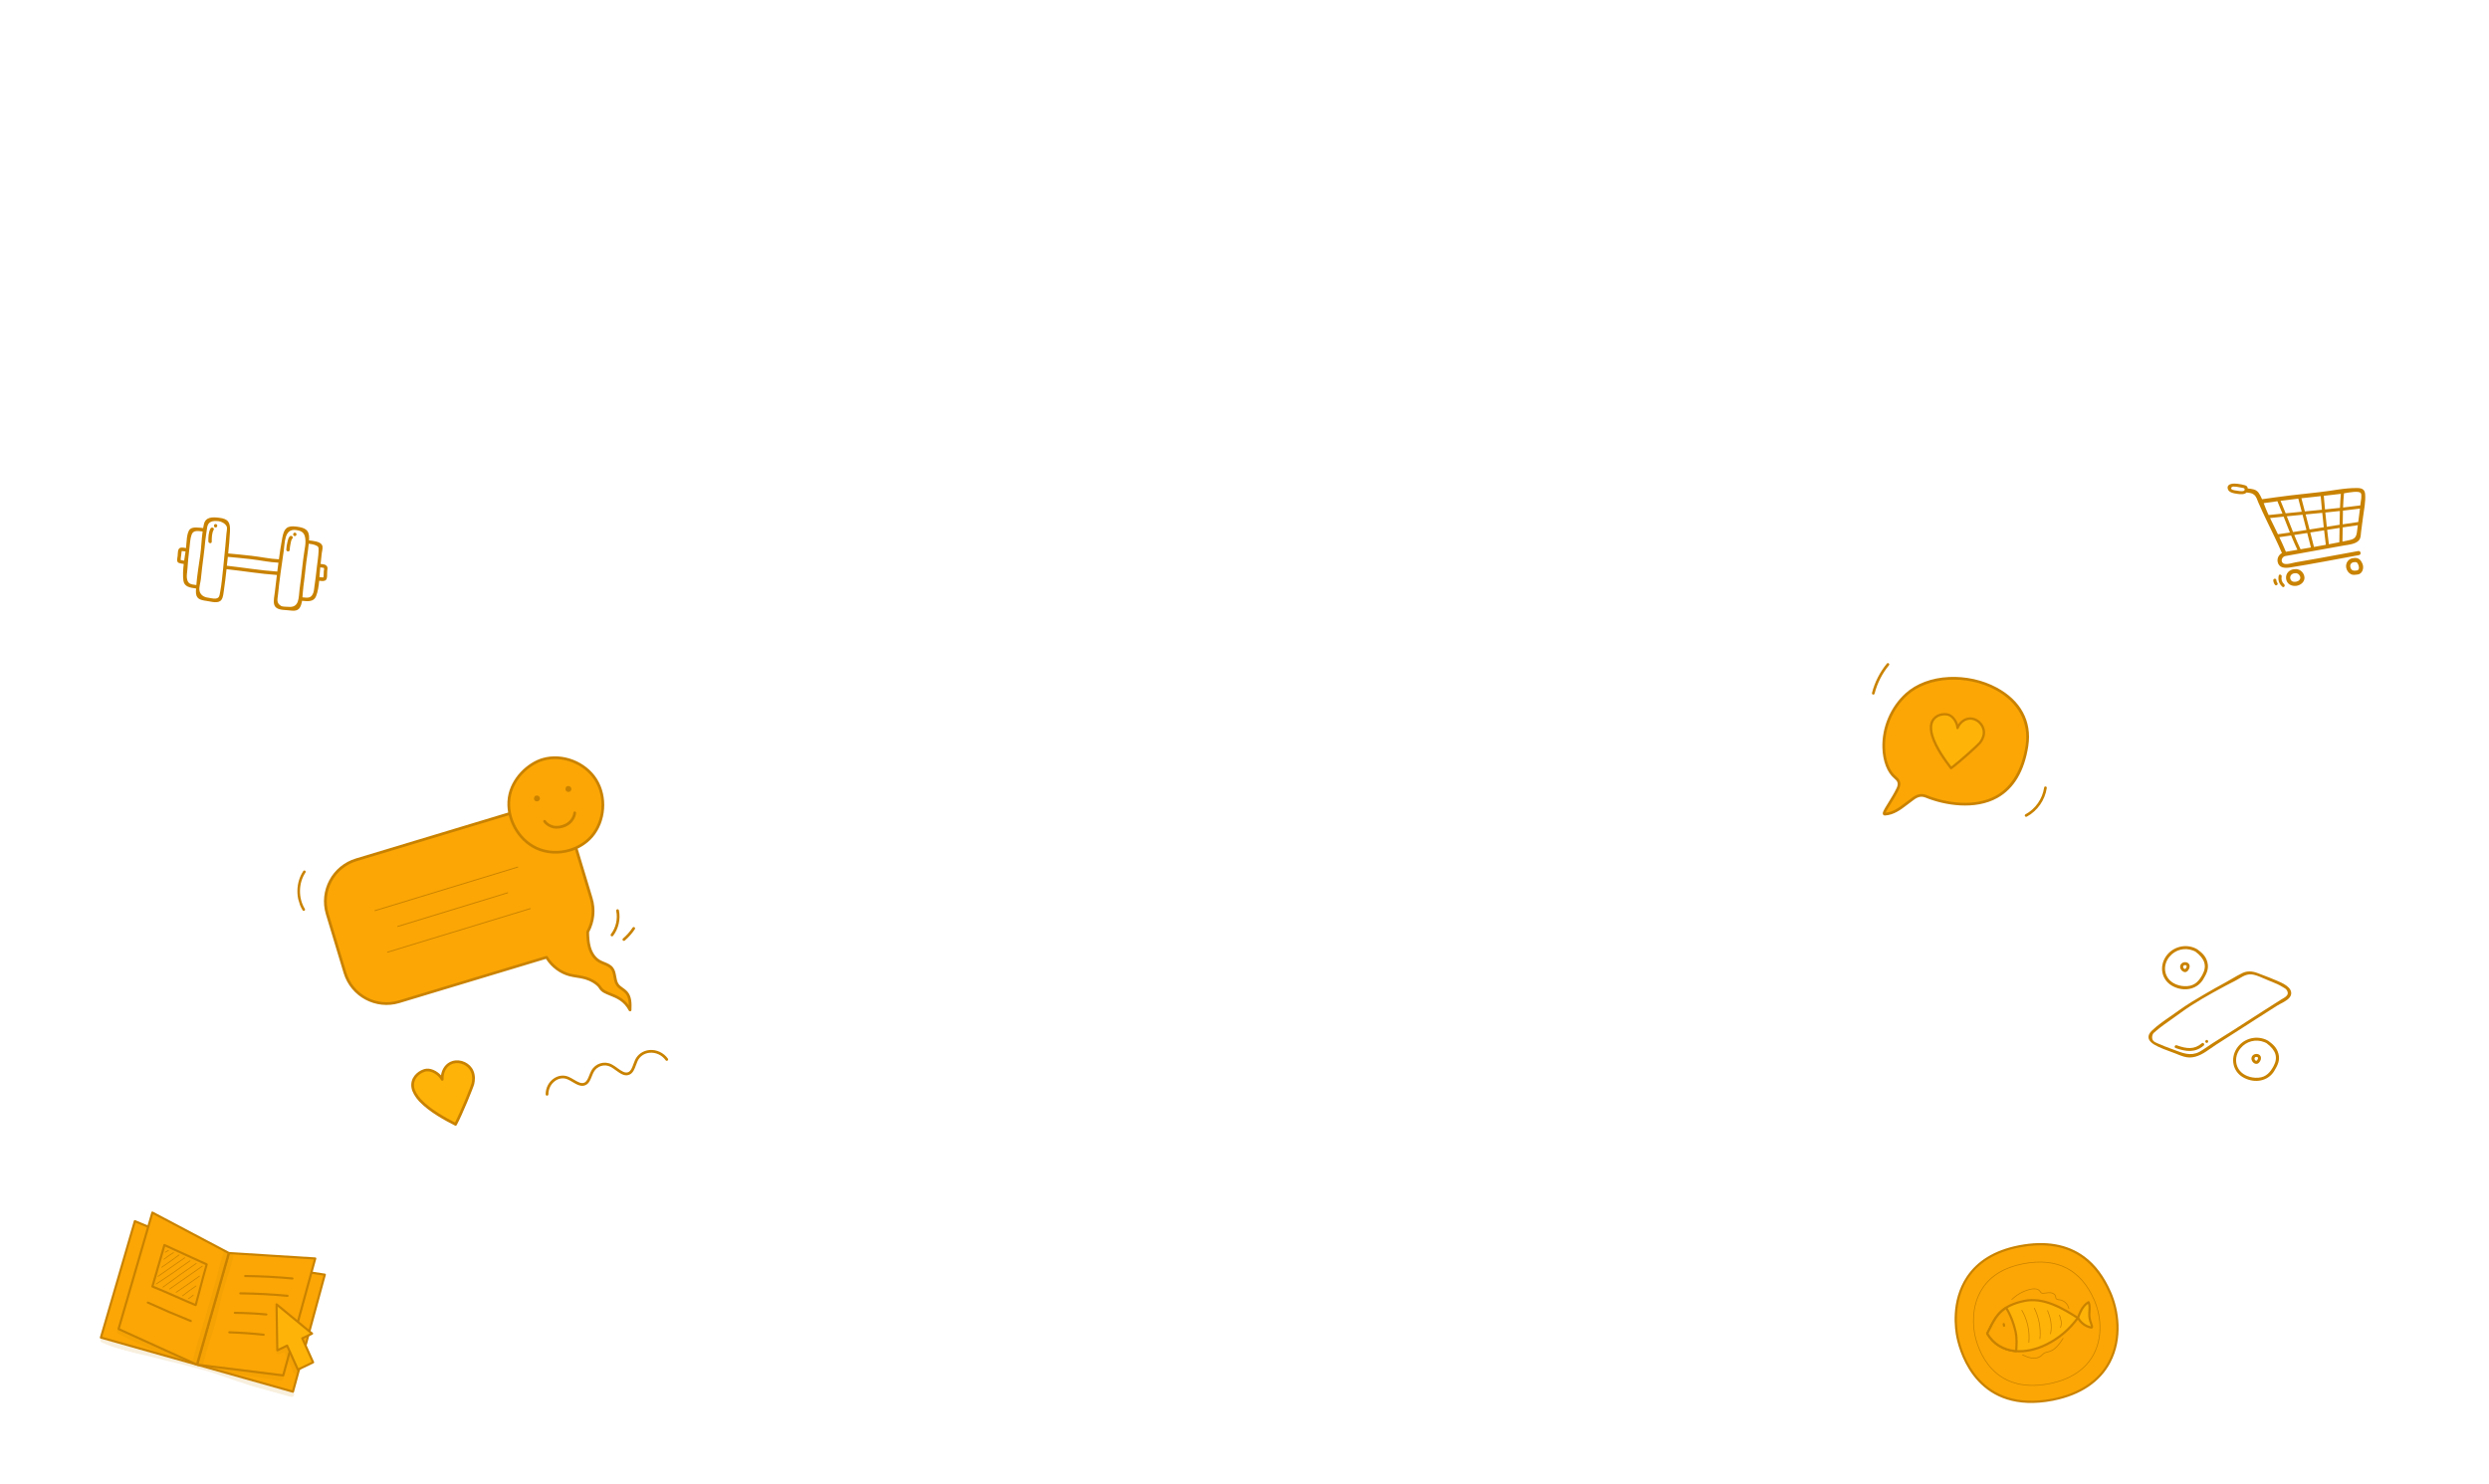 <svg width="1140" height="680" viewBox="0 0 1140 680" fill="none" xmlns="http://www.w3.org/2000/svg">
<g clip-path="url(#clip0_130_1871)">
<path d="M139.294 417.29C139.342 417.276 139.39 417.261 139.432 417.228C139.715 417.059 139.802 416.688 139.624 416.408C136.549 411.444 136.665 404.588 139.912 399.734C140.09 399.461 140.022 399.095 139.746 398.907C139.473 398.728 139.107 398.797 138.918 399.073C135.43 404.303 135.306 411.683 138.609 417.027C138.754 417.265 139.033 417.359 139.282 417.284L139.294 417.29Z" fill="#C98200"/>
<path d="M163.167 393.933L237.874 371.403C248.386 368.233 259.477 374.184 262.647 384.696L270.778 411.657C272.386 416.99 271.646 422.467 269.155 426.988C269.202 429.324 269.314 431.672 269.93 433.92C270.646 436.503 272.115 438.985 274.417 440.348C276.373 441.502 278.887 441.872 280.275 443.668C281.903 445.778 281.257 449.002 282.801 451.179C283.822 452.625 285.624 453.335 286.814 454.648C288.724 456.756 288.693 459.909 288.567 462.747C284.634 455.18 277.07 456.176 274.971 452.61C273.728 450.499 270.522 448.803 268.172 448.112C265.823 447.421 263.333 447.305 260.953 446.686C256.522 445.536 252.684 442.505 250.304 438.596L182.778 458.96C172.265 462.13 161.175 456.179 158.004 445.667L149.874 418.706C146.703 408.194 152.655 397.103 163.167 393.933Z" fill="#FBA605"/>
<path d="M288.768 463.344C289.017 463.269 289.197 463.037 289.211 462.772C289.351 459.669 289.324 456.46 287.301 454.219C286.721 453.579 286.03 453.088 285.363 452.61C284.579 452.053 283.835 451.525 283.337 450.808C282.665 449.862 282.456 448.651 282.225 447.363C281.975 445.944 281.72 444.476 280.793 443.272C279.783 441.968 278.295 441.362 276.863 440.77C276.112 440.464 275.399 440.177 274.759 439.786C272.802 438.631 271.317 436.478 270.552 433.732C269.944 431.545 269.839 429.185 269.8 427.118C272.414 422.277 272.985 416.726 271.394 411.45L263.264 384.49C259.998 373.661 248.534 367.509 237.705 370.775L162.979 393.31C152.151 396.576 145.999 408.041 149.265 418.869L157.396 445.829C160.661 456.658 172.126 462.81 182.954 459.544L250.049 439.31C252.586 443.255 256.486 446.142 260.816 447.27C261.95 447.565 263.112 447.748 264.23 447.922C265.49 448.117 266.796 448.328 268.013 448.693C270.319 449.376 273.319 450.978 274.444 452.905C275.393 454.53 277.223 455.263 279.349 456.116C282.367 457.326 285.779 458.699 288.021 463.016C288.15 463.269 288.44 463.401 288.714 463.339C288.733 463.334 288.743 463.331 288.762 463.325L288.768 463.344ZM238.056 372.006C248.223 368.94 258.99 374.717 262.056 384.885L270.187 411.846C271.694 416.843 271.131 422.11 268.617 426.691C268.563 426.791 268.532 426.895 268.544 427.006C268.586 429.187 268.687 431.704 269.346 434.096C270.197 437.161 271.886 439.576 274.123 440.897C274.847 441.326 275.632 441.642 276.395 441.956C277.743 442.51 279.015 443.024 279.808 444.06C280.546 445.017 280.766 446.267 281 447.596C281.242 448.954 281.48 450.366 282.316 451.544C282.948 452.429 283.804 453.049 284.641 453.643C285.279 454.098 285.89 454.53 286.377 455.072C287.662 456.492 287.987 458.503 288.018 460.614C285.62 457.306 282.458 456.034 279.841 454.975C277.927 454.205 276.285 453.541 275.543 452.292C274.235 450.065 271.002 448.282 268.377 447.507C267.081 447.125 265.733 446.915 264.436 446.701C263.34 446.53 262.209 446.348 261.145 446.074C256.975 444.992 253.235 442.151 250.873 438.267C250.725 438.02 250.431 437.91 250.154 437.994L182.599 458.366C172.431 461.433 161.664 455.655 158.598 445.488L150.467 418.527C147.401 408.359 153.178 397.593 163.346 394.526L238.053 371.997L238.056 372.006Z" fill="#C98200"/>
<path d="M171.825 417.413L237.188 397.461C237.303 397.426 237.363 397.314 237.329 397.199C237.294 397.084 237.182 397.024 237.067 397.059L171.701 417.001C171.586 417.036 171.526 417.148 171.561 417.263C171.595 417.378 171.708 417.438 171.822 417.403L171.825 417.413Z" fill="#C98200"/>
<path d="M177.562 436.437L242.925 416.484C243.04 416.45 243.1 416.338 243.066 416.223C243.031 416.108 242.919 416.048 242.804 416.082L177.441 436.034C177.326 436.069 177.266 436.181 177.301 436.296C177.335 436.411 177.447 436.471 177.562 436.437Z" fill="#C98200"/>
<path d="M182.201 424.666L232.562 409.238C232.677 409.203 232.737 409.091 232.702 408.976C232.668 408.862 232.555 408.801 232.441 408.836L182.077 424.254C181.962 424.289 181.902 424.401 181.937 424.516C181.972 424.631 182.084 424.691 182.199 424.656L182.201 424.666Z" fill="#C98200"/>
<path d="M248.672 347.915C257.557 345.34 267.932 349.334 272.905 357.235C277.878 365.136 277.035 376.263 270.933 383.252C264.831 390.242 254.003 392.505 245.595 388.554C237.186 384.604 231.902 374.771 233.215 365.549C234.525 356.317 242.563 349.684 248.672 347.915Z" fill="#FBA605"/>
<path d="M261.245 390.091C265.151 388.913 268.732 386.726 271.412 383.662C277.658 376.493 278.534 364.99 273.44 356.896C268.334 348.795 257.608 344.677 248.5 347.309C241.765 349.256 233.91 356.284 232.601 365.452C231.253 374.904 236.733 385.075 245.335 389.113C250.263 391.429 256.034 391.652 261.252 390.078L261.245 390.091ZM248.844 348.521C257.439 346.023 267.555 349.918 272.377 357.561C277.189 365.207 276.37 376.067 270.461 382.831C264.569 389.579 253.989 391.799 245.861 387.983C237.733 384.167 232.569 374.559 233.836 365.633C235.069 356.978 242.493 350.353 248.844 348.521Z" fill="#C98200"/>
<path d="M259.616 360.271C260.139 359.999 260.822 360.116 261.236 360.483C261.59 360.793 261.766 361.273 261.684 361.726C261.591 362.182 261.228 362.605 260.752 362.759C260.059 362.989 259.248 362.586 259.045 361.947C258.842 361.309 259.172 360.499 259.625 360.269L259.616 360.271Z" fill="#C98200"/>
<path d="M245.207 364.617C245.73 364.344 246.413 364.462 246.827 364.828C247.181 365.139 247.357 365.618 247.275 366.072C247.183 366.528 246.819 366.951 246.343 367.104C245.65 367.334 244.839 366.931 244.636 366.293C244.433 365.654 244.764 364.844 245.216 364.614L245.207 364.617Z" fill="#C98200"/>
<path d="M257.807 379.21C263.465 377.504 263.852 372.656 263.871 372.441C263.893 372.1 263.633 371.792 263.283 371.772C262.942 371.75 262.643 372.007 262.611 372.351C262.603 372.531 262.237 376.548 257.44 377.994C252.347 379.53 250.055 376.085 249.958 375.937C249.767 375.65 249.386 375.566 249.096 375.748C248.806 375.929 248.716 376.322 248.907 376.609C248.931 376.654 251.782 381.017 257.804 379.201L257.807 379.21Z" fill="#C98200"/>
<path d="M208.652 515.111C211.165 510.488 216.237 498.044 216.593 496.485C217.029 494.609 217.005 492.59 216.253 490.822C214.869 487.583 210.896 485.7 207.483 486.677C204.067 487.645 202.263 491.155 202.542 494.539C201.334 492.125 197.536 489.437 194.398 490.425C191.259 491.413 188.372 494.342 189.101 498.352C189.434 500.184 190.772 502.371 192.365 504.084C197.142 509.223 205.211 513.328 208.655 515.12L208.652 515.111Z" fill="#FEB308"/>
<path d="M208.834 515.714C208.987 515.668 209.123 515.564 209.203 515.414C211.709 510.805 216.829 498.273 217.212 496.632C217.566 495.105 217.793 492.812 216.839 490.582C215.331 487.037 211.055 485.015 207.323 486.078C207.285 486.09 207.246 486.101 207.208 486.113C204.097 487.051 202.38 489.846 201.986 492.659C200.174 490.668 197.053 488.977 194.276 489.814L194.219 489.831C190.889 490.877 187.682 494.028 188.487 498.464C188.823 500.305 190.099 502.563 191.909 504.514C196.61 509.572 204.315 513.578 208.027 515.498L208.373 515.675C208.523 515.755 208.693 515.767 208.847 515.721L208.834 515.714ZM207.566 487.3C207.566 487.3 207.633 487.28 207.662 487.271C210.759 486.389 214.439 488.131 215.689 491.065C216.507 492.98 216.31 494.993 215.996 496.341C215.692 497.655 211.001 509.253 208.398 514.268C204.683 512.339 197.297 508.456 192.827 503.642C191.201 501.886 190.001 499.814 189.718 498.218C189.044 494.526 191.777 491.884 194.593 491.003C197.447 490.111 200.941 492.692 201.994 494.798C202.128 495.071 202.428 495.2 202.718 495.123C203.006 495.036 203.197 494.77 203.177 494.462C202.943 491.608 204.382 488.239 207.57 487.278L207.566 487.3Z" fill="#C98200"/>
<path d="M280.481 428.973C280.605 428.935 280.718 428.86 280.8 428.751C283.302 425.48 284.295 421.117 283.472 417.072C283.403 416.738 283.074 416.514 282.73 416.586C282.396 416.655 282.171 416.984 282.244 417.328C283.001 421.016 282.092 424.999 279.807 427.985C279.597 428.258 279.652 428.648 279.927 428.868C280.091 428.997 280.299 429.028 280.49 428.97L280.481 428.973Z" fill="#C98200"/>
<path d="M285.932 431.047C286.008 431.024 286.089 430.979 286.157 430.927C287.931 429.4 289.491 427.645 290.781 425.689C290.976 425.4 290.889 425.009 290.604 424.823C290.315 424.628 289.923 424.715 289.738 425.001C288.511 426.854 287.032 428.533 285.346 429.971C285.08 430.197 285.053 430.592 285.279 430.858C285.441 431.049 285.702 431.117 285.932 431.047Z" fill="#C98200"/>
<path d="M287.872 492.515C287.997 492.478 288.111 492.443 288.23 492.386C289.953 491.658 290.644 489.757 291.32 487.913C291.544 487.303 291.777 486.658 292.037 486.099C293.062 483.921 295.082 482.549 297.562 482.323C300.379 482.069 303.188 483.384 304.885 485.755C305.085 486.039 305.479 486.098 305.763 485.897C306.048 485.697 306.106 485.303 305.906 485.019C303.944 482.289 300.698 480.772 297.446 481.073C294.55 481.341 292.101 483.02 290.894 485.566C290.608 486.175 290.37 486.842 290.134 487.477C289.526 489.133 288.956 490.705 287.732 491.22C286.249 491.845 284.567 490.629 282.788 489.338C281.945 488.725 281.065 488.092 280.177 487.639C276.784 485.915 272.683 487.173 270.85 490.515C270.483 491.169 270.202 491.901 269.922 492.601C269.339 494.062 268.796 495.448 267.715 495.983C266.306 496.679 264.617 495.685 262.825 494.627C262.01 494.141 261.173 493.652 260.326 493.302C258.178 492.414 255.776 492.69 253.74 494.045C251.35 495.643 249.927 498.37 249.919 501.36C249.919 501.705 250.202 501.985 250.547 501.985C250.892 501.986 251.172 501.703 251.172 501.358C251.173 498.799 252.399 496.455 254.441 495.087C256.118 493.965 258.096 493.734 259.85 494.459C260.613 494.772 261.412 495.241 262.19 495.706C264.187 496.89 266.258 498.114 268.274 497.109C269.782 496.362 270.448 494.689 271.086 493.065C271.355 492.399 271.625 491.701 271.952 491.122C273.464 488.379 276.828 487.343 279.616 488.759C280.417 489.165 281.248 489.771 282.063 490.361C283.934 491.718 285.861 493.121 287.862 492.518L287.872 492.515Z" fill="#C98200"/>
</g>
<g clip-path="url(#clip1_130_1871)">
<path d="M103.994 577.093C99.251 594.177 95.091 608.163 90.348 625.247L134.17 637.599L148.76 583.997L103.994 577.093Z" fill="#FBA605"/>
<path d="M134.037 638.071L90.215 625.719C89.955 625.645 89.803 625.374 89.876 625.114C92.254 616.569 94.51 608.675 96.706 601.034C98.889 593.4 101.157 585.499 103.532 576.963C103.6 576.722 103.83 576.569 104.079 576.608L148.845 583.512C148.985 583.531 149.106 583.617 149.178 583.731C149.26 583.847 149.279 583.998 149.241 584.133L134.652 637.735C134.616 637.86 134.533 637.972 134.422 638.034C134.311 638.096 134.169 638.119 134.044 638.083L134.037 638.071ZM90.953 624.908L133.822 636.992L148.137 584.403L104.346 577.65C102.015 586.031 99.794 593.8 97.637 601.306C95.492 608.806 93.269 616.543 90.943 624.906L90.953 624.908Z" fill="#C98200"/>
<path d="M103.552 576.968C98.674 594.014 94.918 608.114 90.04 625.16L46.218 612.807L61.767 559.486L103.549 576.978L103.552 576.968Z" fill="#FBA605"/>
<path d="M89.907 625.632L46.085 613.279C45.96 613.244 45.848 613.16 45.789 613.04C45.727 612.929 45.714 612.79 45.749 612.665L61.299 559.344C61.337 559.209 61.43 559.1 61.563 559.034C61.693 558.977 61.839 558.976 61.961 559.021L103.742 576.513C103.975 576.61 104.091 576.861 104.023 577.101C101.591 585.621 99.389 593.541 97.274 601.194C95.146 608.854 92.957 616.767 90.522 625.296C90.448 625.556 90.177 625.708 89.917 625.634L89.907 625.632ZM46.832 612.472L89.702 624.555C92.085 616.209 94.24 608.453 96.318 600.935C98.408 593.409 100.562 585.622 102.951 577.256L62.09 560.149L46.832 612.472Z" fill="#C98200"/>
<path d="M104.885 574.082C100.132 591.163 95.101 608.166 90.348 625.247L129.733 630.157L144.39 576.573L104.885 574.082Z" fill="#FBA605"/>
<path d="M90.215 625.719C90.1 625.686 90.005 625.618 89.94 625.516C89.858 625.4 89.838 625.249 89.876 625.114C92.254 616.569 94.737 607.907 97.151 599.528C99.555 591.146 102.038 582.485 104.423 573.952C104.485 573.73 104.693 573.581 104.928 573.595L144.424 576.084C144.567 576.093 144.713 576.166 144.792 576.292C144.883 576.411 144.903 576.562 144.862 576.706L130.205 630.289C130.14 630.52 129.91 630.674 129.668 630.647L90.282 625.738C90.282 625.738 90.234 625.724 90.215 625.719ZM105.25 574.59C102.908 583.01 100.454 591.534 98.085 599.791C95.732 607.99 93.303 616.459 90.967 624.819L129.359 629.604L143.744 577.025L105.257 574.602L105.25 574.59Z" fill="#C98200"/>
<path d="M104.779 574.052C99.911 591.101 95.043 608.149 90.175 625.198L54.303 608.894L69.788 555.544L104.779 574.052Z" fill="#FBA605"/>
<path d="M90.042 625.67C90.042 625.67 89.994 625.656 89.975 625.651L54.105 609.337C53.885 609.234 53.769 608.983 53.834 608.752L69.316 555.412C69.357 555.267 69.462 555.151 69.593 555.095C69.732 555.041 69.888 555.043 70.014 555.11L105.015 573.62C105.223 573.73 105.323 573.966 105.26 574.188L90.656 625.334C90.618 625.469 90.522 625.587 90.392 625.644C90.284 625.696 90.167 625.705 90.052 625.672L90.042 625.67ZM54.898 608.626L89.868 624.519L104.199 574.304L70.094 556.265L54.898 608.626Z" fill="#C98200"/>
<path d="M69.808 589.42C74.747 591.322 85.754 596.43 89.633 597.928C91.372 591.759 92.811 585.473 94.677 579.298C90.648 577.373 80.598 572.96 75.306 570.43C73.556 576.638 71.547 583.251 69.805 589.43L69.808 589.42Z" fill="#FBA605"/>
<path d="M89.5 598.4C89.5 598.4 89.471 598.392 89.452 598.386C87.614 597.681 84.216 596.173 80.612 594.585C76.49 592.769 72.232 590.883 69.627 589.878C69.391 589.791 69.259 589.525 69.326 589.285C70.197 586.195 71.153 582.953 72.072 579.804C72.99 576.655 73.951 573.393 74.828 570.285C74.868 570.14 74.961 570.031 75.094 569.965C75.225 569.908 75.38 569.91 75.509 569.968C78.33 571.313 82.431 573.166 86.394 574.958C89.786 576.486 92.992 577.94 94.88 578.836C95.1 578.939 95.207 579.187 95.141 579.418C94.065 582.98 93.116 586.64 92.203 590.175C91.536 592.761 90.836 595.431 90.1 598.039C90.062 598.174 89.969 598.283 89.849 598.342C89.74 598.395 89.611 598.41 89.496 598.378L89.5 598.4ZM70.401 589.12C73.046 590.167 77.094 591.952 81.012 593.68C84.293 595.124 87.416 596.503 89.311 597.266C89.997 594.831 90.634 592.351 91.261 589.94C92.149 586.533 93.062 582.999 94.097 579.55C92.189 578.649 89.185 577.293 86.015 575.859C82.282 574.173 78.43 572.433 75.633 571.114C74.802 574.059 73.901 577.109 73.034 580.075C72.159 583.07 71.247 586.158 70.414 589.113L70.401 589.12Z" fill="#C98200"/>
<path d="M75.062 577.083C75.062 577.083 75.004 577.067 74.983 577.03C74.93 576.963 74.938 576.861 75.007 576.798C76.378 575.657 77.853 574.628 79.378 573.749C79.452 573.708 79.561 573.728 79.6 573.812C79.641 573.886 79.621 573.994 79.537 574.033C78.024 574.905 76.572 575.93 75.206 577.051C75.163 577.091 75.11 577.097 75.052 577.081L75.062 577.083Z" fill="#C98200"/>
<path d="M74.028 580.75C74.028 580.75 73.964 580.722 73.933 580.682C73.882 580.605 73.9 580.506 73.976 580.455C76.661 578.635 79.348 576.733 81.973 574.792C82.049 574.741 82.148 574.759 82.202 574.826C82.253 574.902 82.236 575.001 82.169 575.055C79.544 576.996 76.844 578.905 74.16 580.725C74.12 580.755 74.067 580.761 74.019 580.748L74.028 580.75Z" fill="#C98200"/>
<path d="M72.29 584.925C72.29 584.925 72.226 584.897 72.205 584.86C72.154 584.783 72.171 584.684 72.248 584.633L84.557 576.092C84.634 576.041 84.733 576.058 84.784 576.135C84.835 576.212 84.817 576.311 84.741 576.362L72.432 584.903C72.432 584.903 72.338 584.939 72.29 584.925Z" fill="#C98200"/>
<path d="M71.481 588.458C71.481 588.458 71.407 588.427 71.386 588.39C71.335 588.313 71.362 588.217 71.43 588.163C76.683 584.75 81.905 581.152 86.974 577.47C87.051 577.418 87.15 577.436 87.203 577.503C87.254 577.58 87.237 577.679 87.17 577.733C82.098 581.425 76.866 585.02 71.613 588.433C71.573 588.464 71.52 588.469 71.481 588.458Z" fill="#C98200"/>
<path d="M74.596 589.866C74.596 589.866 74.532 589.838 74.508 589.81C74.457 589.734 74.465 589.632 74.542 589.581C79.524 585.874 84.661 582.21 89.793 578.711C89.87 578.66 89.968 578.677 90.019 578.754C90.071 578.831 90.053 578.93 89.976 578.981C84.845 582.48 79.72 586.137 74.738 589.844C74.698 589.874 74.644 589.88 74.596 589.866Z" fill="#C98200"/>
<path d="M77.628 590.721C77.628 590.721 77.564 590.692 77.543 590.655C77.492 590.579 77.509 590.48 77.586 590.429L92.556 579.967C92.632 579.916 92.731 579.934 92.782 580.011C92.834 580.087 92.816 580.186 92.739 580.237L77.77 590.698C77.77 590.698 77.676 590.735 77.628 590.721Z" fill="#C98200"/>
<path d="M80.613 592.258C80.613 592.258 80.539 592.227 80.518 592.19C80.467 592.113 80.484 592.014 80.561 591.963C84.161 589.549 87.757 587.041 91.265 584.508C91.342 584.457 91.441 584.474 91.495 584.541C91.546 584.618 91.528 584.717 91.461 584.771C87.95 587.313 84.345 589.819 80.745 592.233C80.705 592.264 80.652 592.269 80.613 592.258Z" fill="#C98200"/>
<path d="M83.599 593.827C83.599 593.827 83.535 593.799 83.511 593.771C83.457 593.704 83.468 593.593 83.535 593.539C85.523 591.98 87.582 590.462 89.667 589.034C89.744 588.983 89.843 589 89.894 589.077C89.945 589.154 89.928 589.253 89.851 589.304C87.768 590.722 85.712 592.231 83.734 593.793C83.694 593.823 83.638 593.838 83.59 593.825L83.599 593.827Z" fill="#C98200"/>
<path d="M142.941 610.981L126.666 597.583L127.011 618.657L131.497 616.492L136.444 627.508L143.396 624.148L138.456 613.145L142.941 610.981Z" fill="#FEB308"/>
<path d="M136.311 627.979C136.311 627.979 136.292 627.974 136.272 627.968C136.147 627.933 136.041 627.831 135.991 627.713L131.256 617.162L127.229 619.102C127.074 619.173 126.899 619.165 126.759 619.074C126.618 618.982 126.526 618.831 126.521 618.664L126.176 597.59C126.167 597.4 126.279 597.224 126.458 597.14C126.628 597.052 126.839 597.081 126.98 597.204L143.246 610.599C143.372 610.707 143.44 610.872 143.425 611.034C143.408 611.206 143.307 611.343 143.152 611.414L139.1 613.368L143.849 623.943C143.958 624.182 143.855 624.475 143.616 624.584L136.654 627.941C136.546 627.994 136.419 628 136.304 627.967L136.311 627.979ZM131.63 616.021L131.668 616.032C131.791 616.076 131.899 616.17 131.947 616.297L136.682 626.848L142.752 623.925L138.003 613.35C137.894 613.111 137.997 612.818 138.236 612.709L142.025 610.878L127.175 598.651L127.488 617.887L131.277 616.056C131.385 616.004 131.511 615.998 131.627 616.03L131.63 616.021Z" fill="#C98200"/>
<path d="M86.324 595.146C86.324 595.146 86.259 595.117 86.229 595.078C86.177 595.001 86.195 594.902 86.272 594.851C87.005 594.351 87.727 593.817 88.416 593.253C88.483 593.199 88.585 593.207 88.648 593.277C88.702 593.344 88.694 593.445 88.624 593.509C87.923 594.08 87.198 594.624 86.455 595.121C86.416 595.151 86.362 595.157 86.314 595.143L86.324 595.146Z" fill="#C98200"/>
<path d="M75.667 573.867C75.667 573.867 75.603 573.838 75.582 573.801C75.531 573.724 75.548 573.625 75.625 573.574C76.088 573.258 76.577 572.96 77.075 572.705C77.159 572.666 77.255 572.694 77.296 572.768C77.335 572.851 77.308 572.947 77.234 572.989C76.746 573.246 76.272 573.528 75.821 573.837C75.781 573.868 75.728 573.873 75.68 573.86L75.667 573.867Z" fill="#C98200"/>
<path d="M112.176 585.072C111.965 585.013 111.81 584.824 111.822 584.598C111.825 584.329 112.042 584.11 112.321 584.116C119.528 584.204 126.82 584.577 133.987 585.246C134.261 585.271 134.452 585.512 134.43 585.776C134.405 586.05 134.164 586.241 133.9 586.219C126.752 585.555 119.494 585.171 112.317 585.091C112.275 585.09 112.224 585.086 112.186 585.075L112.176 585.072Z" fill="#C98200"/>
<path d="M109.938 593.013C109.726 592.953 109.572 592.764 109.583 592.539C109.587 592.27 109.804 592.05 110.083 592.056C117.289 592.145 124.582 592.517 131.749 593.187C132.022 593.212 132.214 593.453 132.189 593.726C132.164 594 131.923 594.192 131.659 594.169C124.511 593.505 117.253 593.121 110.076 593.041C110.034 593.04 109.983 593.036 109.945 593.025L109.938 593.013Z" fill="#C98200"/>
<path d="M87.259 605.685C87.259 605.685 87.221 605.674 87.211 605.672C80.564 603.008 73.938 600.164 67.515 597.221C67.266 597.109 67.161 596.82 67.272 596.571C67.384 596.322 67.674 596.216 67.923 596.328C74.326 599.266 80.946 602.098 87.573 604.756C87.825 604.858 87.953 605.143 87.85 605.395C87.754 605.627 87.5 605.753 87.259 605.685Z" fill="#C98200"/>
<path d="M107.42 601.945C107.209 601.885 107.054 601.696 107.066 601.471C107.069 601.201 107.287 600.982 107.565 600.988C112.383 601.037 117.257 601.289 122.046 601.735C122.319 601.76 122.511 602.001 122.489 602.265C122.464 602.538 122.223 602.73 121.959 602.708C117.189 602.267 112.337 602.011 107.551 601.961C107.51 601.959 107.459 601.956 107.42 601.945Z" fill="#C98200"/>
<path d="M104.903 610.877C104.691 610.817 104.539 610.618 104.541 610.39C104.544 610.121 104.781 609.907 105.05 609.911C110.282 610.076 115.577 610.457 120.792 611.013C121.062 611.047 121.254 611.288 121.232 611.552C121.207 611.826 120.956 612.015 120.692 611.992C115.499 611.432 110.223 611.057 105.024 610.89C104.985 610.879 104.944 610.878 104.905 610.867L104.903 610.877Z" fill="#C98200"/>
<g opacity="0.13">
<path d="M134.455 638.064C134.138 637.715 133.65 637.712 133.227 637.593C132.359 637.39 131.505 637.139 130.641 636.926C125.601 635.527 120.538 634.214 115.522 632.769C111.325 631.44 107.154 630.057 102.989 628.613C103.139 628.634 103.34 628.659 103.4 628.666C106.043 629.058 108.046 629.435 111.058 629.952C112.014 630.138 115.231 630.484 115.986 630.604C118.764 631.033 121.649 631.524 123.679 631.733C124.063 631.696 126.632 632.461 127.966 632.484C131.089 632.388 129.966 629.256 128.273 630.14L128.205 630.162L128.232 630.138C128.232 630.138 128.195 630.159 128.17 630.173C128.136 630.184 128.092 630.192 128.06 630.194C127.975 630.201 127.883 630.196 127.791 630.191L127.762 630.183C127.622 630.164 127.383 630.128 127.262 630.114C126.409 630.009 125.976 629.96 125.737 629.923C123.485 629.694 118.396 628.654 114.467 628.253C112.387 628.041 110.021 627.623 108.132 627.361C106.309 627.117 104.464 626.992 102.642 626.749C102.509 626.742 100.857 626.484 99.933 626.297C99.361 626.187 98.797 625.904 98.209 625.925C97.752 625.962 97.487 626.314 97.431 626.693C95.869 626.19 94.293 625.736 92.71 625.31C92.837 625.19 92.931 625.04 92.985 624.847C93.894 621.55 94.88 618.275 95.849 614.984C96.91 611.772 98.032 608.566 98.862 605.288C99.86 601.528 100.566 597.696 101.477 593.911C102.331 590.733 103.368 587.608 104.299 584.452C104.667 583.257 105.167 582.109 105.43 580.885C105.786 579.51 106.12 578.139 106.534 576.78C106.751 575.938 107.344 574.609 106.259 574.147C105.4 573.801 104.764 574.474 104.759 575.303C104.565 576.173 104.24 576.996 104.008 577.855C102.66 582.639 101.112 587.356 99.86 592.167C99.374 593.817 99.064 595.506 98.694 597.189C97.914 600.211 97.138 603.223 96.301 606.229C94.668 611.95 92.7 617.567 91.242 623.327C91.145 623.82 90.85 624.349 90.991 624.846C90.625 624.743 90.257 624.65 89.891 624.547C89.984 624.438 90.061 624.314 90.094 624.157C90.611 622.765 90.965 621.327 91.299 619.884C91.823 618.099 92.33 616.299 92.844 614.511C94.672 608.949 96.038 603.256 97.635 597.628C98.517 595.051 99.216 592.422 100.051 589.831C101.137 587.01 101.78 584.064 102.433 581.121C102.951 579.469 103.41 577.801 103.937 576.152C104.318 575.023 104.714 574.688 104.369 573.884C104.056 573.298 103.199 573.17 102.724 573.639C102.472 573.869 102.44 574.203 102.305 574.497C102.022 575.207 101.746 575.929 101.537 576.67C100.502 580.046 99.817 583.51 98.9 586.909C96.955 593.145 95.239 599.456 93.409 605.725C92.529 608.812 91.501 611.868 90.592 614.947C90.189 616.412 89.764 617.882 89.352 619.345C89.095 620.478 88.845 621.623 88.479 622.736C88.367 623.171 88.091 623.634 88.172 624.083C87.296 623.836 86.421 623.589 85.56 623.326C85.213 623.228 84.867 623.13 84.52 623.033C84.603 622.775 84.599 622.494 84.452 622.244C84.322 622.042 84.149 621.879 83.924 621.794C83.778 621.722 83.471 621.594 83.352 621.54C82.252 621.053 81.071 620.783 79.922 620.438C77.433 619.425 76.136 618.758 73.027 617.476C72.148 617.166 70.279 616.057 68.64 615.346C69.28 615.62 68.255 615.165 68 615.072C67.804 614.996 67.072 614.717 67.005 614.698C65.683 614.117 64.179 613.444 63.688 613.233C62.011 612.511 57.866 610.553 55.361 609.12C54.118 608.187 52.767 610.03 54.068 610.906C56.476 612.094 58.845 613.385 61.281 614.508C64.21 615.915 65.483 616.337 68.944 618.029C71.138 619.053 72.483 619.702 74.14 620.418C73.765 620.313 73.389 620.207 73.004 620.098C68.985 618.913 64.879 618.109 60.815 617.12C57.286 616.26 53.818 615.147 50.415 613.876C48.996 613.31 49.067 613.351 47.884 612.83C47.591 612.654 47.231 612.605 46.906 612.69C45.85 612.932 45.603 614.473 46.562 615.014C53.141 617.99 60.202 619.627 67.248 621.094C70.501 621.865 73.72 622.794 76.967 623.584C80.235 624.339 83.522 625.027 86.73 625.993C90.676 627.106 94.711 627.941 98.578 629.333C103.782 631.143 108.987 632.953 114.23 634.659C117.371 635.68 120.592 636.453 123.766 637.357C126.153 638.03 128.544 638.725 130.945 639.35C131.834 639.549 132.862 639.994 133.726 639.988C134.635 639.933 135.067 638.694 134.417 638.053L134.455 638.064Z" fill="#C98200"/>
</g>
<g opacity="0.13">
<path d="M136.513 628.442C136.515 628.213 136.426 628.012 136.325 627.817C135.875 626.87 136.045 627.188 135.676 626.325C134.92 624.803 134.825 624.402 134.129 622.782C133.352 621.005 132.509 619.167 132.045 618.122C132.266 617.301 131.375 616.406 130.477 616.901C129.925 617.348 128.794 617.86 128.303 618.055C127.822 618.324 127.214 618.454 126.847 618.87C126.169 619.656 127.177 620.833 128.064 620.304C128.958 619.86 129.436 619.673 130.265 619.314C130.812 620.58 131.136 621.274 131.803 622.813L131.814 622.847C132.163 623.932 132.728 624.912 133.235 625.917C133.761 627.074 133.75 627.039 134.121 628.006C134.337 628.42 134.45 628.941 134.832 629.246C135.46 629.817 136.536 629.279 136.522 628.444L136.513 628.442Z" fill="#C98200"/>
</g>
</g>
<g clip-path="url(#clip2_130_1871)">
<path d="M869.254 361.271C870.407 358.821 869.552 357.443 868.02 356.197C860.733 350.251 859.78 330.251 873.18 318.095C890.908 302.012 932.797 313.354 928.376 341.754C923.035 376.059 892.51 369.124 882.102 364.822C878.791 363.457 876.436 365.807 874.996 366.836C871.434 369.393 868.053 372.705 863.327 372.995C861.566 373.106 866.58 366.963 869.256 361.262L869.254 361.271Z" fill="#FBA605"/>
<path d="M863.11 373.601C863.187 373.613 863.274 373.618 863.371 373.615C867.433 373.362 870.496 371.026 873.461 368.762C874.078 368.288 874.725 367.793 875.356 367.339C875.534 367.209 875.723 367.063 875.932 366.903C877.346 365.817 879.279 364.321 881.865 365.39C890.717 369.047 904.68 371.291 914.881 365.552C922.45 361.296 927.198 353.315 928.983 341.849C930.768 330.383 925.463 320.889 914.555 315.01C908.102 311.534 900.35 309.819 892.724 310.165C884.762 310.529 877.678 313.186 872.77 317.637C865.881 323.883 861.919 333.178 862.167 342.507C862.331 348.712 864.373 354.007 867.639 356.672C869.062 357.831 869.692 358.911 868.708 361.01C867.608 363.346 866.075 365.815 864.847 367.797C862.73 371.202 862.023 372.424 862.482 373.187C862.552 373.303 862.734 373.542 863.11 373.601ZM880.939 363.852C878.38 363.454 876.427 364.964 875.173 365.926C874.982 366.08 874.795 366.217 874.628 366.332C873.976 366.8 873.33 367.295 872.703 367.776C869.977 369.858 867.162 372.005 863.647 372.352C863.933 371.582 864.962 369.928 865.877 368.44C867.128 366.426 868.675 363.924 869.802 361.522C871.203 358.55 869.88 356.916 868.403 355.704C865.409 353.266 863.533 348.311 863.384 342.46C863.151 333.484 866.962 324.542 873.585 318.535C882.981 310.033 900.722 308.948 913.966 316.093C924.388 321.712 929.414 331.031 927.76 341.658C926.105 352.286 921.499 360.421 914.267 364.484C904.451 370.002 890.927 367.809 882.322 364.252C881.836 364.053 881.375 363.92 880.93 363.851L880.939 363.852Z" fill="#C98200"/>
<path d="M893.611 351.925C897.304 349.257 905.927 341.441 906.788 340.357C907.832 339.056 908.57 337.47 908.644 335.808C908.777 332.761 906.38 329.802 903.349 329.287C900.32 328.762 897.597 330.827 896.547 333.574C896.508 331.236 894.549 327.715 891.729 327.311C888.908 326.907 885.557 328.112 884.623 331.516C884.197 333.071 884.423 335.28 885.025 337.214C886.83 343.016 891.592 349.244 893.61 351.933L893.611 351.925Z" fill="#FEB308"/>
<path d="M893.528 352.455C893.665 352.477 893.81 352.447 893.929 352.36C897.612 349.699 906.304 341.833 907.217 340.695C908.066 339.635 909.103 337.93 909.193 335.832C909.344 332.499 906.762 329.318 903.45 328.75C903.416 328.745 903.382 328.739 903.348 328.734C900.567 328.301 898.18 329.84 896.818 331.889C896.149 329.655 894.345 327.166 891.864 326.78L891.813 326.772C888.821 326.341 885.137 327.599 884.104 331.365C883.676 332.928 883.827 335.169 884.51 337.37C886.285 343.08 890.8 349.095 892.979 351.984L893.183 352.253C893.27 352.371 893.399 352.444 893.535 352.465L893.528 352.455ZM903.182 329.795C903.182 329.795 903.242 329.805 903.268 329.809C906.017 330.28 908.237 333.019 908.114 335.778C908.035 337.58 907.127 339.077 906.377 340.012C905.648 340.924 897.64 348.223 893.729 351.163C891.551 348.265 887.239 342.467 885.552 337.033C884.94 335.053 884.78 332.986 885.157 331.634C886.013 328.498 889.138 327.46 891.666 327.827C894.228 328.2 895.99 331.524 896.023 333.562C896.026 333.826 896.211 334.039 896.467 334.087C896.724 334.127 896.973 333.991 897.073 333.743C897.959 331.427 900.344 329.336 903.194 329.779L903.182 329.795Z" fill="#C98200"/>
<path d="M857.902 318.223C858.21 318.271 858.513 318.073 858.595 317.77C859.794 313.049 862.061 308.564 865.171 304.806C865.387 304.542 865.35 304.159 865.086 303.943C864.822 303.726 864.439 303.763 864.223 304.027C861.004 307.926 858.65 312.573 857.406 317.471C857.319 317.799 857.521 318.138 857.851 318.215C857.868 318.218 857.894 318.222 857.911 318.225L857.902 318.223Z" fill="#C98200"/>
<path d="M927.895 374.23C928.023 374.25 928.158 374.227 928.281 374.168C933.16 371.544 936.679 366.5 937.455 361.012C937.507 360.678 937.259 360.359 936.932 360.317C936.598 360.265 936.289 360.506 936.237 360.84C935.512 365.951 932.249 370.64 927.697 373.078C927.4 373.242 927.29 373.61 927.446 373.906C927.541 374.079 927.708 374.192 927.896 374.222L927.895 374.23Z" fill="#C98200"/>
</g>
<path d="M1050.95 260.769C1050.95 260.769 1050.95 260.769 1050.94 260.771C1048.58 260.913 1046.75 262.672 1047.07 265.186C1047.38 267.607 1049.61 268.719 1051.84 268.389C1053.96 268.071 1055.93 266.3 1055.41 263.983C1054.95 261.93 1053.05 260.475 1050.96 260.768L1050.95 260.769ZM1051.87 266.458C1050.79 266.713 1049.65 266.614 1049.13 265.504C1048.46 264.093 1049.56 262.66 1051.04 262.645C1051.05 262.643 1051.07 262.641 1051.07 262.639C1051.14 262.646 1051.21 262.639 1051.3 262.631C1052.28 262.49 1053.1 263.161 1053.45 264.052C1053.93 265.242 1053 266.188 1051.88 266.457L1051.87 266.458Z" fill="#C98200"/>
<path d="M1077.89 255.703C1075.59 255.848 1074.14 258.037 1074.63 260.231C1074.9 261.432 1075.7 262.571 1076.83 263.102C1077.77 263.546 1078.81 263.329 1079.8 263.218C1081.99 262.986 1082.83 260.305 1082.1 258.462C1081.29 256.441 1080.19 255.302 1077.89 255.696L1077.89 255.703ZM1079.47 261.362C1078.18 261.539 1077.07 261.575 1076.57 260.101C1076.12 258.785 1076.84 257.653 1078.23 257.565C1079.36 257.372 1079.69 257.697 1080.12 258.676C1080.51 259.547 1080.77 261.182 1079.47 261.362Z" fill="#C98200"/>
<path d="M1079.78 223.595C1073.98 223.475 1067.93 224.902 1062.17 225.499C1053.43 226.404 1044.75 227.446 1036.06 228.715C1035.59 227.657 1035.09 226.646 1034.49 225.781C1033.29 224.075 1031.39 224.024 1029.5 223.781C1029.44 223.099 1029.16 222.611 1028.29 222.334C1027.17 221.974 1025.92 221.798 1024.76 221.644C1023.26 221.444 1019.83 221.378 1020.33 223.865C1020.72 225.783 1023.37 226.055 1024.93 226.29C1026.23 226.482 1028.06 226.597 1028.97 225.622C1030.18 225.792 1031.25 225.814 1032.26 226.554C1033.48 227.448 1033.8 228.953 1034.4 230.332C1035.66 233.24 1037.01 236.104 1038.38 238.959C1040.68 243.741 1043.08 248.479 1045.15 253.368C1043.73 254.185 1042.84 255.74 1043.21 257.488C1043.78 260.232 1046.52 260.359 1048.79 260.002C1059.38 258.331 1069.9 256.227 1080.44 254.325C1081.64 254.106 1081.3 252.244 1080.1 252.463C1073.87 253.59 1067.63 254.761 1061.4 255.882C1058.08 256.482 1054.76 257.063 1051.43 257.633C1050.14 257.858 1046.8 259.012 1045.61 257.999C1044.43 256.99 1045.24 255.148 1046.56 254.785C1055.56 253.228 1064.54 251.466 1073.54 249.922C1075.75 249.545 1079.59 249.259 1080.79 247.012C1081.31 246.058 1081.27 244.756 1081.4 243.718C1081.69 241.478 1082 239.24 1082.29 236.999C1082.74 233.595 1083.55 229.853 1083.27 226.401C1083.1 224.245 1081.87 223.636 1079.77 223.59L1079.78 223.595ZM1024.9 224.852C1024.31 224.755 1022.4 224.604 1022 224.029C1021.69 223.591 1022.15 223.129 1022.47 222.992C1022.67 222.912 1022.93 222.942 1023.14 222.935C1023.76 222.925 1024.39 223.022 1024.99 223.116C1025.69 223.22 1026.38 223.349 1027.07 223.499C1027.79 223.657 1028.12 223.641 1028.08 224.425C1027.91 225.412 1025.53 224.948 1024.9 224.852ZM1081.25 225.867C1081.94 226.786 1081.26 229.618 1081.15 230.689C1081.12 230.984 1081.09 231.273 1081.05 231.561C1078.42 231.901 1075.79 232.221 1073.16 232.515C1073.25 230.338 1073.38 228.172 1073.57 226.012C1076.18 225.548 1080.44 224.808 1081.25 225.873L1081.25 225.867ZM1080.3 237.762C1080.23 238.229 1080.17 238.702 1080.11 239.169C1077.73 239.501 1075.36 239.851 1072.99 240.214C1073.02 238.124 1073.04 236.034 1073.11 233.949C1075.71 233.654 1078.3 233.347 1080.9 233.014C1080.71 234.6 1080.51 236.183 1080.3 237.767L1080.3 237.762ZM1066.66 249.352C1066.38 247.152 1066.12 244.954 1065.87 242.748C1067.76 242.446 1069.66 242.151 1071.56 241.862C1071.54 244.06 1071.51 246.246 1071.45 248.431C1069.86 248.748 1068.26 249.053 1066.66 249.352ZM1065.71 241.339C1065.47 239.164 1065.25 236.991 1065.03 234.812C1067.25 234.585 1069.47 234.352 1071.69 234.113C1071.63 236.216 1071.6 238.326 1071.57 240.428C1069.62 240.728 1067.67 241.033 1065.71 241.339ZM1046.98 252.795C1046.04 250.537 1045.02 248.31 1043.97 246.103C1045.77 245.852 1047.56 245.587 1049.36 245.324C1050.27 247.537 1051.22 249.731 1052.25 251.897C1050.49 252.199 1048.74 252.494 1046.98 252.802L1046.98 252.795ZM1039.72 237.334C1041.8 237.108 1043.87 236.896 1045.94 236.69C1046.9 239.121 1047.83 241.554 1048.81 243.974C1046.99 244.243 1045.16 244.513 1043.33 244.764C1042.14 242.281 1040.92 239.817 1039.72 237.334ZM1053.69 251.633C1052.66 249.487 1051.71 247.305 1050.81 245.104C1052.78 244.806 1054.77 244.501 1056.75 244.19C1057.32 246.402 1057.88 248.615 1058.43 250.83C1056.86 251.106 1055.28 251.374 1053.7 251.644L1053.7 251.632L1053.69 251.633ZM1050.25 243.749C1049.28 241.354 1048.35 238.946 1047.4 236.539C1049.8 236.3 1052.2 236.066 1054.6 235.833C1055.2 238.154 1055.8 240.475 1056.4 242.805C1054.35 243.127 1052.3 243.439 1050.25 243.749ZM1046.87 235.167C1046.12 233.252 1045.35 231.347 1044.54 229.453C1047.25 229.099 1049.95 228.765 1052.66 228.45C1053.19 230.45 1053.71 232.447 1054.23 234.45C1051.78 234.686 1049.32 234.924 1046.87 235.173L1046.87 235.167ZM1056.03 235.694C1058.56 235.448 1061.09 235.203 1063.63 234.946C1063.84 237.151 1064.07 239.355 1064.32 241.555C1062.15 241.9 1059.98 242.24 1057.81 242.586C1057.22 240.287 1056.63 237.99 1056.03 235.7L1056.03 235.694ZM1072.14 226.243C1071.95 228.375 1071.83 230.52 1071.75 232.671C1069.47 232.922 1067.18 233.168 1064.89 233.4C1064.69 231.319 1064.5 229.237 1064.33 227.158C1066.87 226.879 1069.41 226.581 1071.95 226.278C1072 226.269 1072.07 226.255 1072.13 226.25L1072.14 226.243ZM1062.92 227.305C1063.1 229.384 1063.28 231.461 1063.48 233.535C1060.88 233.793 1058.27 234.052 1055.66 234.304C1055.14 232.296 1054.61 230.281 1054.08 228.274C1056.66 227.976 1059.23 227.692 1061.81 227.426C1062.18 227.39 1062.55 227.341 1062.92 227.306L1062.92 227.305ZM1036.81 230.508C1038.9 230.202 1040.99 229.91 1043.08 229.637C1043.89 231.517 1044.66 233.41 1045.41 235.306C1043.3 235.519 1041.19 235.738 1039.08 235.963C1038.89 235.556 1038.7 235.148 1038.51 234.746C1037.9 233.458 1037.38 231.976 1036.81 230.507L1036.81 230.508ZM1059.83 250.575C1059.28 248.366 1058.72 246.159 1058.15 243.959C1060.26 243.625 1062.37 243.291 1064.48 242.963C1064.73 245.176 1064.99 247.392 1065.27 249.605C1063.46 249.937 1061.65 250.268 1059.83 250.581L1059.83 250.575ZM1079.49 243.952C1079.11 246.953 1077.5 247.177 1074.65 247.775C1074.06 247.895 1073.47 248.017 1072.88 248.137C1072.93 245.979 1072.96 243.812 1072.99 241.639C1075.29 241.287 1077.61 240.947 1079.93 240.62C1079.78 241.732 1079.63 242.843 1079.49 243.952Z" fill="#C98200"/>
<path d="M1045.03 264.193C1045.24 263.315 1043.9 262.822 1043.7 263.706C1043.25 265.655 1043.84 267.528 1045.37 268.834C1046.06 269.433 1046.86 268.26 1046.17 267.667C1045.18 266.821 1044.74 265.46 1045.03 264.193Z" fill="#C98200"/>
<path d="M1042.59 265.704C1042.56 265.319 1042.13 265.071 1041.77 265.135C1041.37 265.209 1041.16 265.581 1041.2 265.958C1041.28 266.67 1041.51 267.378 1041.97 267.929C1042.55 268.63 1043.63 267.709 1043.04 267.001C1042.74 266.639 1042.64 266.156 1042.6 265.696L1042.59 265.704Z" fill="#C98200"/>
<path d="M149.808 263.362C149.834 262.763 149.827 262.161 149.877 261.554C149.937 260.868 150.17 260.158 149.802 259.535C149.21 258.51 147.918 258.491 146.84 258.385C146.995 256.814 147.151 255.232 147.339 253.665C147.47 252.579 148.05 250.776 147.505 249.734C146.609 248.025 143.407 247.834 141.51 247.561C141.52 247.289 141.564 247.022 141.572 246.762C141.714 242.646 139.585 241.755 135.705 241.255C131.423 240.706 130.121 242.094 129.313 246.266C128.679 249.562 128.199 252.899 127.741 256.238C123.604 256.082 119.285 255.086 115.161 254.636C111.619 254.256 108.068 253.853 104.515 253.562C104.857 250.243 105.166 246.919 105.327 243.589C105.549 239.381 104.628 237.692 100.315 237.208C97.315 236.848 94.203 236.769 93.401 240.136C93.261 240.732 93.144 241.331 93.037 241.931C91.164 241.741 88.251 241.232 87 242.478C85.401 244.068 85.478 248.812 85.22 250.87C85.212 250.937 85.203 251.015 85.194 251.083C84.349 250.936 83.337 250.757 82.609 250.965C81.279 251.35 81.491 253.556 81.374 254.631C81.25 255.752 80.635 257.472 81.998 257.942C82.674 258.171 83.42 258.295 84.161 258.361C83.847 260.98 83.69 263.606 83.996 265.971C84.379 268.934 87.134 269.243 89.814 269.621C89.792 269.993 89.746 270.374 89.735 270.747C89.612 274.422 91.576 274.896 94.792 275.34C96.836 275.619 99.974 276.723 101.419 274.807C102.27 273.672 102.377 271.55 102.585 270.201C103.024 267.302 103.352 264.379 103.679 261.466C103.708 261.231 103.736 260.996 103.763 260.772C111.44 261.603 119.128 262.913 126.82 263.428C126.475 266.02 126.162 268.628 125.882 271.24C125.714 272.923 125.176 275.038 125.521 276.703C126.121 279.557 129.417 279.339 131.849 279.598C134.597 279.882 136.847 280.334 137.864 277.255C138.076 276.622 138.226 275.947 138.342 275.257C140.9 275.519 143.688 275.842 144.757 273.178C145.601 271.065 145.957 268.576 146.19 266.072C147.046 266.221 148.047 266.296 148.783 266.032C149.816 265.656 149.786 264.302 149.829 263.376L149.808 263.362ZM82.721 256.553C82.726 255.85 82.898 255.076 82.979 254.404C83.029 253.99 83.069 253.563 83.118 253.149C83.132 253.037 83.294 252.535 83.156 252.461C83.432 252.426 83.996 252.551 84.21 252.565C84.468 252.596 84.714 252.626 84.971 252.657C84.775 254.007 84.548 255.421 84.355 256.84C83.815 256.798 83.225 256.704 82.722 256.542L82.721 256.553ZM85.598 264.835C85.448 263.624 85.729 262.228 85.82 261.001C86.048 257.679 86.355 254.367 86.776 251.057C87.019 249.122 87.086 246.768 87.772 244.932C88.577 242.769 90.706 243.286 92.805 243.493C92.3 247.122 92.2 250.891 91.701 254.475C91.081 258.885 90.285 263.524 89.924 268.045C87.478 267.706 85.961 267.671 85.609 264.836L85.598 264.835ZM100.837 271.138C100.522 272.815 100.556 274.045 98.716 274.244C97.704 274.35 96.219 273.955 95.235 273.826C93.347 273.576 91.645 272.521 91.346 270.475C91.126 268.995 91.832 266.9 91.989 265.409C92.385 261.824 92.747 258.245 93.255 254.673C93.585 252.306 93.8 249.948 94.041 247.57C94.231 245.697 94.613 243.846 94.826 241.976C95.162 238.894 97.317 238.438 100.138 238.776C101.503 238.94 103.185 239.869 103.822 241.183C104.184 241.953 103.763 243.662 103.703 244.541C103.572 246.387 103.398 248.217 103.222 250.058C102.902 253.573 102.558 257.096 102.181 260.616C101.795 264.112 101.503 267.676 100.849 271.14L100.837 271.138ZM103.906 259.2C104.069 257.846 104.21 256.477 104.351 255.121C107.892 255.41 111.443 255.813 114.974 256.192C119.087 256.641 123.406 257.636 127.532 257.791C127.358 259.144 127.171 260.507 126.997 261.86C119.292 261.354 111.595 260.032 103.906 259.2ZM139.36 252.797C139.02 255.152 138.681 257.507 138.44 259.885C138.104 263.251 137.658 266.592 137.21 269.944C136.72 273.643 137.275 278.569 132.016 278.017C131.142 277.923 129.48 278.053 128.696 277.584C126.471 276.261 127.114 274.499 127.311 272.581C127.64 269.271 128.038 265.958 128.479 262.662C128.937 259.232 129.439 255.806 129.954 252.371C130.512 248.669 130.173 242.134 135.517 242.822C138.693 243.226 139.788 244.413 139.912 247.823C139.976 249.465 139.597 251.202 139.359 252.809L139.36 252.797ZM144.065 268.258C143.901 269.34 143.854 270.674 143.458 271.705C142.472 274.243 140.855 273.901 138.522 273.666C138.688 272.006 138.745 270.299 138.953 268.757C139.346 265.863 139.705 262.966 139.997 260.061C140.369 256.404 141.067 252.764 141.404 249.103C142.363 249.252 143.419 249.345 144.274 249.698C145.95 250.387 145.964 250.559 145.906 252.551C145.837 255.017 145.363 257.549 145.103 259.993C144.806 262.75 144.498 265.506 144.078 268.248L144.065 268.258ZM146.308 264.429C146.415 262.966 146.509 261.524 146.656 260.202C146.667 260.112 146.676 260.034 146.687 259.945C147.045 259.988 147.404 260.031 147.76 260.085C148.284 260.17 148.308 260.06 148.417 260.481C148.501 260.821 148.309 261.377 148.29 261.726C148.258 262.177 148.273 262.621 148.253 263.073C148.243 263.435 148.212 263.795 148.169 264.153C148.165 264.186 148.104 264.406 148.1 264.531C148.042 264.546 147.983 264.562 147.938 264.557C147.401 264.492 146.859 264.472 146.32 264.419L146.308 264.429Z" fill="#C98200"/>
<path d="M96.418 242.144C95.466 243.835 95.419 246.112 95.431 247.998C95.436 248.997 96.99 249.196 96.987 248.185C96.982 246.424 96.988 244.302 97.868 242.739C98.371 241.857 96.909 241.272 96.418 242.144Z" fill="#C98200"/>
<path d="M98.844 240.097C97.836 239.976 97.65 241.532 98.657 241.653C99.664 241.774 99.851 240.218 98.844 240.097Z" fill="#C98200"/>
<path d="M132.665 245.772C132.028 246.444 131.836 247.568 131.631 248.429C131.375 249.522 131.17 250.656 131.125 251.786C131.084 252.791 132.65 252.991 132.681 251.972C132.714 251.034 132.872 250.099 133.062 249.18C133.22 248.427 133.355 247.308 133.914 246.716C134.604 245.982 133.355 245.037 132.665 245.772Z" fill="#C98200"/>
<path d="M135.12 244.046C134.113 243.925 133.926 245.48 134.934 245.601C135.941 245.722 136.128 244.167 135.12 244.046Z" fill="#C98200"/>
<g clip-path="url(#clip3_130_1871)">
<path d="M924.997 570.989C894.602 576.778 894.318 602.105 896.603 612.815C898.676 622.527 907.578 647.468 940.006 641.289C971.117 635.354 973.773 608.844 966.454 592.194C962.322 582.795 952.336 565.775 924.997 570.989Z" fill="#FBA605"/>
<path d="M940.715 641.666C940.509 641.707 940.313 641.747 940.107 641.789C906.371 648.212 897.901 621.316 896.105 612.926C895.312 609.199 893.291 596.161 900.706 584.983C905.595 577.619 913.525 572.784 924.288 570.611C924.494 570.57 924.7 570.528 924.906 570.487C936.949 568.188 946.985 569.946 954.727 575.698C959.754 579.427 963.737 584.754 966.91 591.979C970.583 600.317 972.432 613.165 966.631 624.202C961.929 633.149 952.966 639.182 940.713 641.656L940.715 641.666ZM924.488 571.601C914 573.719 906.275 578.41 901.542 585.538C895.826 594.16 895.499 605.223 897.103 612.714C898.843 620.881 907.085 647.048 939.917 640.797C952.178 638.464 961.106 632.56 965.744 623.748C971.375 613.032 969.563 600.523 965.995 592.398C958.253 574.823 944.499 567.786 925.098 571.489C924.892 571.53 924.696 571.57 924.5 571.609L924.488 571.601Z" fill="#C98200"/>
<path d="M926.753 578.979C902.98 583.513 902.745 603.322 904.539 611.702C906.165 619.301 913.124 638.81 938.498 633.972C962.832 629.335 964.908 608.594 959.177 595.57C955.938 588.216 948.13 574.908 926.755 578.989L926.753 578.979Z" fill="#FBA605"/>
<path d="M939 634.034C938.844 634.066 938.687 634.097 938.53 634.129C912.35 639.119 905.769 618.248 904.38 611.724C903.765 608.829 902.192 598.71 907.94 590.041C911.804 584.221 918.122 580.446 926.727 578.801C942.199 575.85 953.166 581.461 959.334 595.488C962.182 601.962 963.624 611.934 959.119 620.495C955.47 627.434 948.518 632.113 939 634.034ZM926.314 579.231C918.041 580.901 911.962 584.597 908.222 590.229C902.543 598.782 904.095 608.793 904.704 611.659C906.077 618.105 912.578 638.736 938.463 633.796C938.619 633.764 938.776 633.733 938.933 633.701C948.353 631.799 955.226 627.188 958.822 620.34C963.267 611.884 961.839 602.031 959.024 595.622C952.931 581.763 942.08 576.221 926.784 579.136C926.627 579.168 926.471 579.199 926.314 579.231Z" fill="#C98200"/>
<path d="M910.186 610.97C913.76 603.964 915.607 598.358 927.34 595.989C931.614 595.126 936.093 595.987 940.158 597.574C944.222 599.161 947.945 601.48 951.646 603.793C947.964 608.954 942.981 613.174 937.283 615.977C932.847 618.158 927.87 619.479 922.946 618.994C918.023 618.509 913.172 616.06 910.176 610.972L910.186 610.97Z" fill="#FEB308"/>
<path d="M929.832 619.093C927.45 619.574 925.121 619.708 922.904 619.492C917.231 618.934 912.558 616 909.749 611.232C909.659 611.087 909.653 610.905 909.733 610.746C910.026 610.176 910.301 609.621 910.577 609.065C913.735 602.725 916.224 597.723 927.242 595.499C931.163 594.707 935.576 595.245 940.339 597.109C944.459 598.715 948.252 601.081 951.918 603.371C952.035 603.45 952.12 603.565 952.148 603.702C952.175 603.84 952.142 603.979 952.064 604.097C948.326 609.33 943.291 613.601 937.519 616.439C934.948 617.703 932.363 618.592 929.844 619.101L929.832 619.093ZM910.765 610.956C913.418 615.306 917.751 617.972 922.998 618.494C927.371 618.927 932.232 617.894 937.058 615.522C942.525 612.837 947.299 608.843 950.911 603.942C947.431 601.767 943.833 599.556 939.968 598.051C935.384 596.263 931.166 595.737 927.432 596.491C916.894 598.618 914.499 603.428 911.474 609.517C911.243 609.992 911.003 610.469 910.753 610.948L910.765 610.956Z" fill="#C98200"/>
<path d="M923.423 619.03C923.463 618.522 923.505 618.024 923.536 617.518C923.644 615.782 923.676 614.021 923.51 612.289C923.331 610.489 922.886 608.743 922.346 607.026C921.492 604.311 920.349 601.583 918.835 599.135C914.266 602.026 912.625 606.173 910.176 610.972C913.172 616.06 918.023 618.509 922.946 618.994C923.103 619.013 923.268 619.021 923.423 619.03Z" fill="#FBA605"/>
<path d="M923.522 619.52C923.522 619.52 923.434 619.538 923.381 619.528L923.235 619.517C923.122 619.509 923.008 619.502 922.894 619.494C917.222 618.936 912.549 616.002 909.737 611.224C909.647 611.079 909.641 610.897 909.721 610.738C910.014 610.169 910.289 609.613 910.557 609.069C912.626 604.918 914.412 601.333 918.554 598.702C918.671 598.627 918.81 598.609 918.938 598.634C919.067 598.669 919.185 598.748 919.26 598.865C920.668 601.142 921.864 603.828 922.824 606.868C923.469 608.901 923.845 610.61 924.009 612.23C924.164 613.759 924.167 615.442 924.04 617.539C924.009 618.045 923.969 618.553 923.919 619.063C923.904 619.29 923.726 619.469 923.51 619.512L923.522 619.52ZM910.763 610.946C913.414 615.287 917.737 617.954 922.965 618.48C922.99 618.148 923.015 617.817 923.038 617.476C923.167 615.44 923.162 613.798 923.009 612.33C922.849 610.781 922.487 609.14 921.866 607.174C920.992 604.412 919.924 601.955 918.681 599.839C915.075 602.291 913.406 605.648 911.474 609.517C911.241 609.982 911.001 610.459 910.753 610.948L910.763 610.946Z" fill="#C98200"/>
<path d="M951.764 603.719C952.737 600.962 954.054 598.084 956.581 596.605C957.485 598.503 956.834 600.736 956.949 602.825C957.033 604.4 957.551 605.907 958.095 607.388C958.205 607.682 958.245 608.133 957.934 608.206C957.865 608.22 957.791 608.205 957.718 608.199C955.191 607.709 952.931 605.962 951.766 603.729L951.764 603.719Z" fill="#FEB308"/>
<path d="M958.023 608.699C957.846 608.734 957.697 608.703 957.613 608.689C954.982 608.19 952.574 606.371 951.311 603.953C951.246 603.833 951.236 603.682 951.281 603.551C952.254 600.794 953.62 597.753 956.319 596.168C956.437 596.093 956.588 596.083 956.727 596.116C956.859 596.161 956.978 596.249 957.035 596.38C957.693 597.768 957.602 599.286 957.5 600.755C957.455 601.437 957.411 602.13 957.443 602.796C957.521 604.291 958.015 605.731 958.559 607.213C958.611 607.366 958.778 607.893 958.555 608.305C958.444 608.511 958.258 608.651 958.033 608.697L958.023 608.699ZM952.314 603.669C953.434 605.677 955.451 607.177 957.648 607.652C957.642 607.623 957.634 607.583 957.628 607.554C957.061 606.006 956.538 604.479 956.453 602.843C956.42 602.126 956.466 601.392 956.506 600.68C956.584 599.501 956.653 598.375 956.345 597.356C954.312 598.807 953.167 601.324 952.324 603.667L952.314 603.669Z" fill="#C98200"/>
<path d="M917.988 607.875C917.713 607.931 917.442 607.751 917.387 607.476L917.239 606.741C917.183 606.467 917.363 606.196 917.638 606.14C917.912 606.085 918.183 606.265 918.238 606.539L918.387 607.274C918.442 607.549 918.262 607.82 917.988 607.875Z" fill="#C98200"/>
<path d="M929.27 615.146C929.27 615.146 929.241 615.152 929.221 615.156C929.127 615.145 929.06 615.066 929.072 614.972C929.565 609.935 928.426 604.748 925.88 600.375C925.833 600.293 925.864 600.195 925.946 600.147C926.029 600.1 926.127 600.131 926.174 600.214C928.763 604.649 929.906 609.907 929.417 615.015C929.411 615.087 929.353 615.15 929.284 615.164L929.27 615.146Z" fill="#C98200"/>
<path d="M934.347 613.509C934.347 613.509 934.317 613.515 934.298 613.519C934.203 613.507 934.137 613.429 934.148 613.335C934.634 608.616 933.736 603.665 931.605 599.423C931.567 599.339 931.598 599.241 931.681 599.194C931.765 599.156 931.863 599.187 931.91 599.27C934.066 603.578 934.973 608.578 934.482 613.37C934.476 613.442 934.417 613.505 934.349 613.519L934.347 613.509Z" fill="#C98200"/>
<path d="M939.21 611.272C939.21 611.272 939.161 611.282 939.139 611.276C939.043 611.255 938.994 611.163 939.008 611.079C939.914 607.029 938.777 603.117 937.666 600.546C937.629 600.461 937.67 600.361 937.754 600.324C937.839 600.287 937.939 600.328 937.976 600.412C939.107 603.03 940.259 607.021 939.339 611.155C939.322 611.219 939.271 611.27 939.212 611.282L939.21 611.272Z" fill="#C98200"/>
<path d="M943.749 608.387C943.749 608.387 943.678 608.391 943.645 608.378C943.555 608.335 943.525 608.238 943.558 608.15C944.41 606.305 943.625 603.883 943.081 602.605C943.044 602.521 943.085 602.421 943.169 602.383C943.254 602.346 943.354 602.387 943.391 602.471C943.956 603.805 944.773 606.334 943.862 608.293C943.843 608.348 943.798 608.377 943.739 608.389L943.749 608.387Z" fill="#C98200"/>
<path d="M947.597 599.704C947.508 599.722 947.414 599.659 947.396 599.571C947.01 597.558 945.262 595.921 943.232 595.668L943.106 595.652C942.5 595.581 941.747 595.488 941.489 594.867C941.412 594.689 941.408 594.516 941.384 594.348C941.37 594.279 941.376 594.206 941.364 594.148C941.234 593.153 940.151 592.536 939.15 592.432C938.495 592.37 937.819 592.456 937.164 592.547C936.766 592.597 936.36 592.658 935.946 592.681C935.584 592.703 935.174 592.694 934.842 592.465C934.618 592.316 934.47 592.091 934.325 591.876C934.278 591.793 934.223 591.723 934.166 591.643C933.189 590.34 931.145 590.579 930.026 590.846C926.829 591.583 923.9 593.195 921.558 595.494C921.49 595.559 921.388 595.559 921.323 595.49C921.258 595.422 921.258 595.32 921.327 595.255C923.711 592.917 926.695 591.274 929.961 590.522C931.17 590.248 933.362 589.989 934.454 591.452C934.511 591.532 934.568 591.612 934.625 591.693C934.756 591.89 934.874 592.071 935.039 592.18C935.289 592.354 935.636 592.356 935.938 592.335C936.332 592.317 936.738 592.256 937.126 592.208C937.801 592.112 938.497 592.023 939.193 592.086C940.327 592.194 941.556 592.925 941.709 594.088C941.723 594.157 941.729 594.237 941.733 594.308C941.743 594.459 941.751 594.6 941.808 594.731C941.989 595.174 942.605 595.244 943.158 595.305L943.284 595.321C945.459 595.585 947.335 597.349 947.739 599.502C947.757 599.59 947.695 599.684 947.606 599.702L947.597 599.704Z" fill="#C98200"/>
<path d="M932.797 622.31C932.101 622.45 931.331 622.473 930.554 622.365C929 622.148 927.552 621.492 926.272 620.914C926.184 620.88 926.152 620.775 926.185 620.686C926.219 620.598 926.324 620.566 926.413 620.6C927.671 621.172 929.096 621.813 930.606 622.018C932.213 622.244 933.715 621.9 934.719 621.065C934.903 620.916 935.073 620.749 935.244 620.582C935.516 620.312 935.798 620.041 936.133 619.831C936.65 619.512 937.244 619.372 937.809 619.237C938.044 619.19 938.277 619.133 938.506 619.056C941.231 618.251 943.027 615.776 944.779 613.086C944.834 613.004 944.932 612.984 945.014 613.039C945.097 613.094 945.117 613.192 945.062 613.274C943.28 616.021 941.445 618.554 938.603 619.383C938.372 619.45 938.129 619.509 937.886 619.569C937.311 619.705 936.776 619.833 936.314 620.121C936.016 620.313 935.76 620.559 935.487 620.828C935.317 620.995 935.139 621.174 934.947 621.335C934.36 621.811 933.631 622.142 932.817 622.306L932.797 622.31Z" fill="#C98200"/>
</g>
<path d="M1033.98 466.478C1036.97 464.555 1039.97 462.626 1042.98 460.723C1043.42 460.448 1043.98 460.147 1044.58 459.839C1046.56 458.807 1049.03 457.516 1049.37 455.528C1049.9 452.219 1045.15 450.254 1042.6 449.195L1042.11 448.997C1041.2 448.61 1040.29 448.233 1039.37 447.862C1037.57 447.142 1035.7 446.428 1033.81 445.741C1031.33 444.834 1029.16 444.84 1027.17 445.751C1025.51 446.523 1023.85 447.493 1022.25 448.427C1021.23 449.029 1020.21 449.631 1019.19 450.183C1016.45 451.648 1013.64 453.226 1010.58 455.012L1009.67 455.539C1005.71 457.852 1001.62 460.247 997.871 462.988C996.593 463.927 995.243 464.861 993.945 465.755C991.115 467.705 988.198 469.718 985.683 472.1C984.43 473.28 983.895 474.431 984.07 475.514C984.301 476.947 985.756 478.274 988.518 479.565C989.3 479.927 990.1 480.272 990.899 480.592C991.97 481.022 993.065 481.424 994.149 481.822C994.882 482.092 995.605 482.357 996.334 482.637C996.586 482.738 997.773 483.214 997.773 483.214C999.422 483.875 1001.05 484.467 1002.77 484.487C1006.54 484.522 1009.59 482.381 1012.53 480.315C1013.36 479.734 1014.18 479.158 1015.01 478.627C1019.8 475.596 1024.64 472.475 1029.32 469.463L1033.96 466.47L1033.98 466.478ZM986.538 473.162C986.811 472.906 987.091 472.664 987.446 472.355C989.78 470.365 992.339 468.574 994.817 466.836C996.122 465.921 997.428 465.005 998.696 464.063C1004.95 459.484 1011.73 455.719 1019.34 451.623C1020.08 451.226 1020.83 450.844 1021.58 450.462C1022.67 449.911 1023.8 449.35 1024.86 448.729L1025.59 448.299C1027.73 447.035 1029.57 445.944 1032.32 446.596C1033.1 446.775 1033.95 447.065 1034.99 447.482C1035.66 447.752 1036.33 448.047 1037 448.337C1037.65 448.624 1038.29 448.906 1038.92 449.158L1040.71 449.874C1042.2 450.472 1043.78 451.144 1045.25 452.049C1045.39 452.129 1045.54 452.228 1045.71 452.32C1046.26 452.636 1046.92 453.013 1047.23 453.44C1047.74 454.144 1047.93 454.768 1047.8 455.338C1047.58 456.346 1046.39 457.028 1045.44 457.574C1045.21 457.704 1045.01 457.828 1044.81 457.946C1042.27 459.547 1039.73 461.153 1037.21 462.773C1034.39 464.581 1031.56 466.409 1028.73 468.227L1022.72 472.095C1021.2 473.073 1019.68 474.022 1018.13 474.977C1015.08 476.885 1011.92 478.852 1008.93 480.957C1004.62 483.995 1001.18 483.044 996.814 481.379C996.106 481.107 995.394 480.846 994.692 480.589C993.598 480.187 992.503 479.784 991.421 479.351C990.854 479.123 990.297 478.9 989.742 478.641C989.627 478.595 989.501 478.544 989.354 478.485L988.482 478.136C987.505 477.744 986.454 477.262 986.066 476.618C985.384 475.491 985.745 473.892 986.517 473.153L986.538 473.162Z" fill="#C98200"/>
<path d="M996.37 452.376C1001.35 454.372 1006.57 452.87 1009.07 448.738C1010.67 446.087 1011.82 443.818 1011 440.757C1010.24 437.941 1008.49 436.47 1006.28 434.84L1006.2 434.932L1006.13 434.756C1005.78 434.566 1005.42 434.398 1005.05 434.25C1000.22 432.313 994.667 434.087 991.854 438.458C990.423 440.689 989.915 443.387 990.484 445.859C991.023 448.196 992.467 450.19 994.563 451.469C995.131 451.818 995.74 452.124 996.37 452.376ZM991.715 445.072C991.323 442.732 992.025 440.282 993.618 438.348C996.338 435.061 1000.64 433.959 1004.58 435.538C1004.9 435.665 1005.21 435.801 1005.49 435.951C1009.89 439.214 1010.92 442.577 1008.74 446.556C1007.33 449.136 1005.5 451.551 1001.78 451.803C1000.07 451.919 998.342 451.655 996.808 451.04C996.273 450.825 995.743 450.564 995.256 450.259C993.33 449.072 992.081 447.23 991.719 445.061L991.715 445.072Z" fill="#C98200"/>
<path d="M1043.54 482.702C1042.79 479.9 1041.04 478.429 1038.83 476.799L1038.75 476.891L1038.68 476.714C1038.33 476.525 1037.97 476.357 1037.6 476.209C1032.77 474.272 1027.22 476.035 1024.41 480.406C1022.98 482.637 1022.47 485.335 1023.04 487.807C1023.57 490.155 1025.02 492.148 1027.11 493.428C1027.68 493.777 1028.29 494.082 1028.92 494.335C1033.9 496.331 1039.12 494.839 1041.62 490.697C1043.22 488.046 1044.38 485.766 1043.55 482.706L1043.54 482.702ZM1041.29 488.515C1039.87 491.095 1038.05 493.51 1034.33 493.761C1032.61 493.878 1030.89 493.614 1029.36 492.999C1028.81 492.78 1028.29 492.523 1027.8 492.218C1025.88 491.031 1024.63 489.189 1024.27 487.02C1023.88 484.681 1024.58 482.231 1026.17 480.296C1028.89 477.009 1033.2 475.897 1037.14 477.476C1037.46 477.602 1037.76 477.735 1038.05 477.889C1042.45 481.152 1043.48 484.515 1041.3 488.494L1041.29 488.515Z" fill="#C98200"/>
<path d="M1000.1 445.227C1000.24 445.282 1000.37 445.322 1000.52 445.345C1001.75 445.569 1002.56 444.263 1002.82 443.342C1003.1 442.309 1002.67 441.354 1001.74 440.983C1001.51 440.891 1001.25 440.836 1000.99 440.827C999.746 440.732 998.705 441.534 998.553 442.704C998.418 443.711 999.108 444.817 1000.12 445.221L1000.1 445.227ZM1000.84 442.181C1000.98 442.189 1001.11 442.204 1001.21 442.246C1001.61 442.406 1001.58 442.795 1001.47 443.093C1001.4 443.261 1001.09 444.089 1000.57 443.929C1000.06 443.723 999.856 443.166 999.949 442.752C1000.05 442.352 1000.38 442.142 1000.84 442.181Z" fill="#C98200"/>
<path d="M1034.4 483.035C1034.17 482.942 1033.91 482.887 1033.65 482.879C1032.41 482.787 1031.36 483.585 1031.21 484.756C1031.08 485.762 1031.77 486.868 1032.77 487.273C1032.91 487.327 1033.04 487.367 1033.19 487.391C1034.42 487.614 1035.23 486.308 1035.49 485.387C1035.77 484.354 1035.34 483.399 1034.41 483.029L1034.4 483.035ZM1033.51 484.226C1033.65 484.234 1033.78 484.249 1033.88 484.291C1034.28 484.451 1034.25 484.84 1034.14 485.138C1034.07 485.306 1033.77 486.134 1033.25 485.974C1032.73 485.768 1032.53 485.211 1032.62 484.797C1032.72 484.397 1033.05 484.188 1033.51 484.226Z" fill="#C98200"/>
<path d="M996.428 480.151L996.46 480.164C1001.35 481.893 1005.41 482.361 1009.33 479.031C1009.52 478.863 1009.6 478.653 1009.56 478.417C1009.51 478.167 1009.35 477.942 1009.12 477.849C1008.91 477.765 1008.67 477.805 1008.49 477.962C1005 480.931 1001.62 480.55 996.955 478.899C996.541 478.745 996.206 479.001 996.08 479.317C995.966 479.6 996.029 479.991 996.428 480.151Z" fill="#C98200"/>
<path d="M1010.47 477.768C1010.66 477.844 1010.84 477.834 1011.01 477.754C1011.15 477.676 1011.26 477.55 1011.33 477.382C1011.45 477.067 1011.37 476.668 1010.97 476.508C1010.78 476.432 1010.6 476.442 1010.43 476.522C1010.29 476.6 1010.18 476.726 1010.11 476.894C1009.98 477.209 1010.07 477.608 1010.47 477.768Z" fill="#C98200"/>
<defs>
<clipPath id="clip0_130_1871">
<rect width="147.71" height="150.39" fill="white" transform="matrix(-0.957 0.289 0.289 0.957 269.419 341)"/>
</clipPath>
<clipPath id="clip1_130_1871">
<rect width="97.6" height="64.75" fill="white" transform="translate(62.567 553) rotate(15.742)"/>
</clipPath>
<clipPath id="clip2_130_1871">
<rect width="85.803" height="69.228" fill="white" transform="matrix(-0.988 -0.154 -0.154 0.988 944.432 316.199)"/>
</clipPath>
<clipPath id="clip3_130_1871">
<rect width="74.46" height="72.9" fill="white" transform="translate(889 577.736) rotate(-11.414)"/>
</clipPath>
</defs>
</svg>
